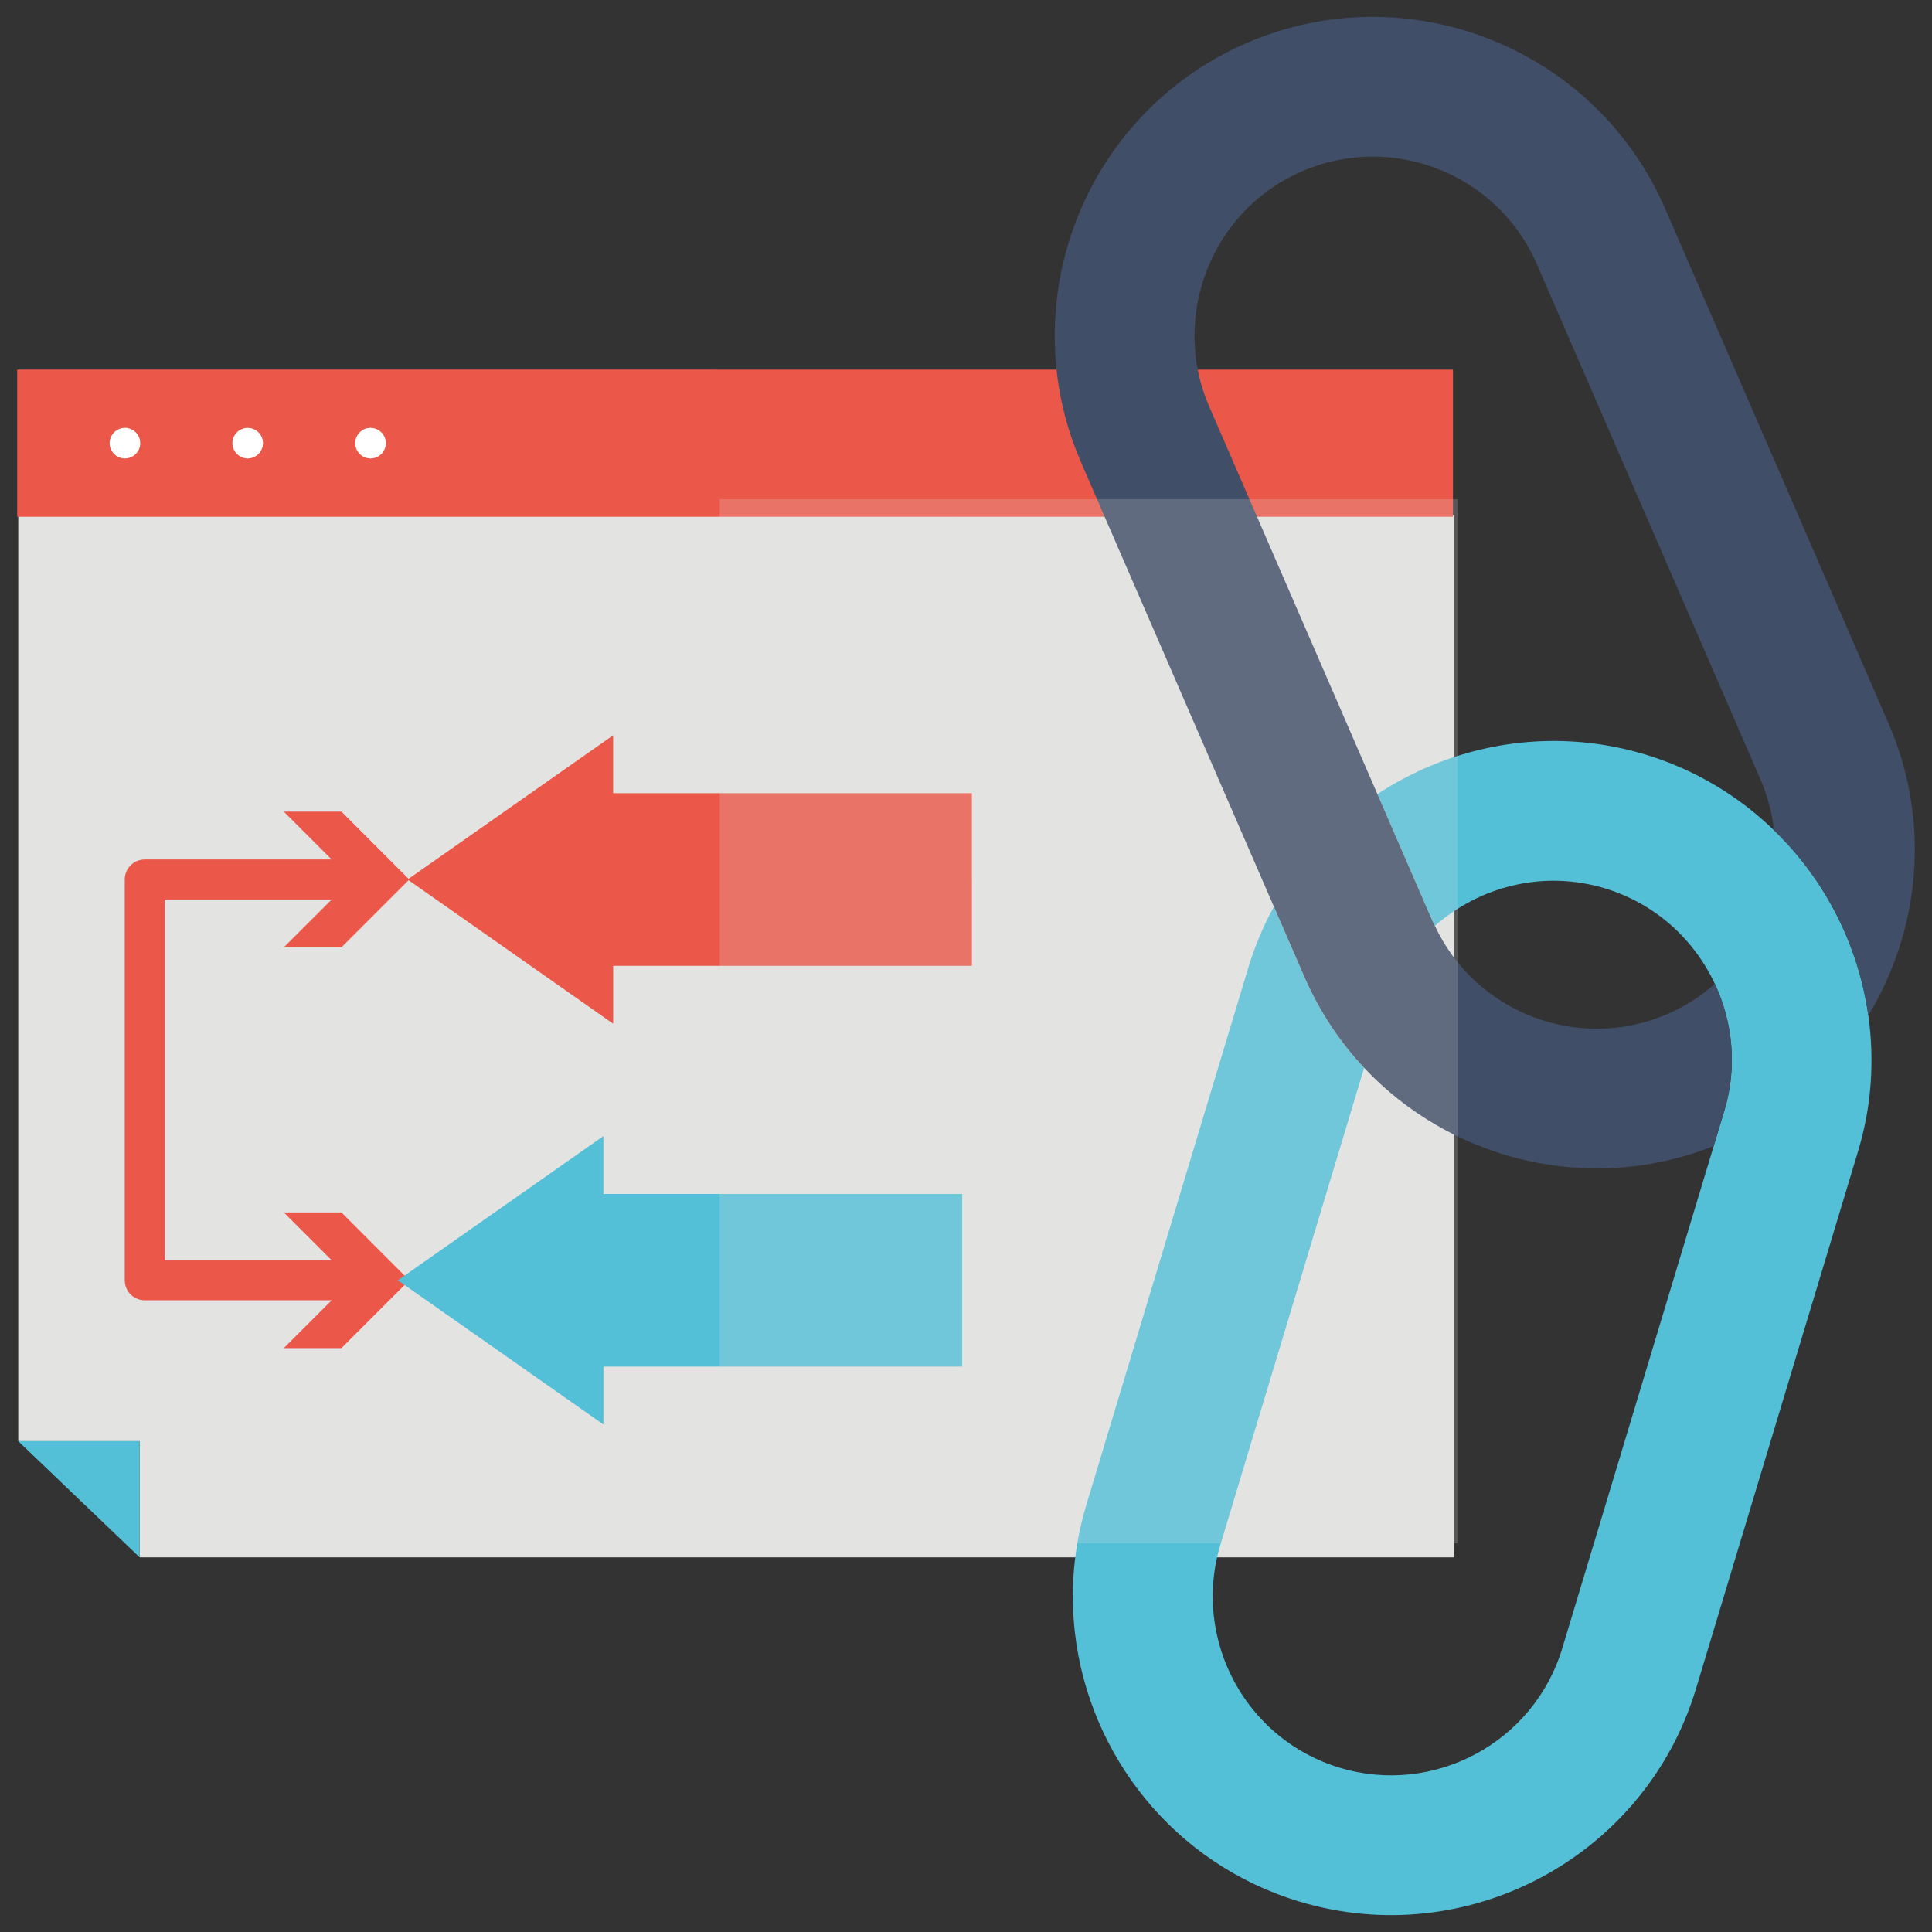<?xml version="1.0" encoding="utf-8"?>
<!-- Generator: Adobe Illustrator 26.2.1, SVG Export Plug-In . SVG Version: 6.00 Build 0)  -->
<svg version="1.1" id="Capa_1" xmlns="http://www.w3.org/2000/svg" xmlns:xlink="http://www.w3.org/1999/xlink" x="0px" y="0px"
	 viewBox="0 0 512 512" style="enable-background:new 0 0 512 512;" xml:space="preserve">
<rect x="0" y="0" width="512" height="512" fill="#333333" stroke="none"/>
<style type="text/css">
	.st0{fill:#404E67;}
	.st1{fill:#54C0D7;}
	.st2{opacity:0.2;}
	.st3{fill:#FAE481;}
	.st4{fill:#EB5748;}
	.st5{fill:#FFFFFF;}
	.st6{fill:#E3E3E2;}
	.st7{opacity:0.3;}
	.st8{fill:#89C695;}
</style>
<g>
	<g>
		<g>
			<g>
				<g>
					<polygon class="st6" points="385.35,136.51 385.35,412.71 288.08,412.71 100.92,412.71 37,412.71 37,381.93 4.84,381.93 
						4.84,136.51 					"/>
				</g>
			</g>
		</g>
		<g class="st7">
			<g>
				<g>
					<g>
						<rect x="353.37" y="136.53" class="st6" width="8.11" height="20.55"/>
					</g>
				</g>
			</g>
		</g>
		<g class="st7">
			<g>
				<g>
					<g>
						<rect x="317.4" y="136.53" class="st6" width="8.11" height="20.55"/>
					</g>
				</g>
			</g>
		</g>
		<g class="st7">
			<g>
				<g>
					<g>
						<rect x="281.44" y="136.53" class="st6" width="8.11" height="20.55"/>
					</g>
				</g>
			</g>
		</g>
		<g class="st7">
			<g>
				<g>
					<g>
						<rect x="245.47" y="136.53" class="st6" width="8.11" height="20.55"/>
					</g>
				</g>
			</g>
		</g>
		<g class="st7">
			<g>
				<g>
					<g>
						<rect x="209.51" y="136.53" class="st6" width="8.11" height="20.55"/>
					</g>
				</g>
			</g>
		</g>
		<g class="st7">
			<g>
				<g>
					<g>
						<rect x="173.54" y="136.53" class="st6" width="8.11" height="20.55"/>
					</g>
				</g>
			</g>
		</g>
		<g class="st7">
			<g>
				<g>
					<g>
						<rect x="137.58" y="136.53" class="st6" width="8.11" height="20.55"/>
					</g>
				</g>
			</g>
		</g>
		<g class="st7">
			<g>
				<g>
					<g>
						<rect x="101.62" y="136.53" class="st6" width="8.11" height="20.55"/>
					</g>
				</g>
			</g>
		</g>
		<g class="st7">
			<g>
				<g>
					<g>
						<rect x="65.65" y="136.53" class="st6" width="8.11" height="20.55"/>
					</g>
				</g>
			</g>
		</g>
		<g class="st7">
			<g>
				<g>
					<g>
						<rect x="29.69" y="136.53" class="st6" width="8.11" height="20.55"/>
					</g>
				</g>
			</g>
		</g>
		<g>
			<g>
				<g>
					
						<rect x="4.55" y="97.96" transform="matrix(-1 -1.224647e-16 1.224647e-16 -1 389.603 234.9)" class="st4" width="380.5" height="38.98"/>
				</g>
			</g>
		</g>
		<g class="st2">
			<g>
				<g>
					
						<rect x="4.84" y="97.9" transform="matrix(-1 -1.224647e-16 1.224647e-16 -1 194.737 234.782)" class="st4" width="185.05" height="38.98"/>
				</g>
			</g>
		</g>
		<g>
			<g>
				<g>
					<polygon class="st1" points="37,412.71 4.84,381.93 37,381.93 					"/>
				</g>
			</g>
		</g>
		<g>
			<g>
				<g>
					<g>
						<g>
							<path class="st5" d="M98.2,121.5c1.08,0,2.11-0.43,2.87-1.19c0.38-0.38,0.68-0.84,0.86-1.32c0.22-0.49,0.32-1,0.32-1.54
								c0-1.08-0.43-2.14-1.19-2.87c-0.95-0.94-2.35-1.38-3.68-1.11c-0.24,0.06-0.51,0.11-0.76,0.22c-0.24,0.11-0.49,0.25-0.7,0.38
								c-0.22,0.16-0.4,0.32-0.59,0.51c-0.76,0.76-1.19,1.78-1.19,2.87c0,0.54,0.11,1.05,0.3,1.54c0.22,0.49,0.51,0.95,0.89,1.32
								c0.38,0.38,0.81,0.68,1.3,0.87C97.12,121.4,97.66,121.5,98.2,121.5z"/>
						</g>
					</g>
				</g>
			</g>
			<g>
				<g>
					<g>
						<g>
							<path class="st5" d="M69.69,117.45c0-2.24-1.81-4.05-4.05-4.05l0,0c-2.22,0-4.05,1.81-4.05,4.05l0,0
								c0,2.21,1.84,4.05,4.05,4.05l0,0C67.88,121.5,69.69,119.66,69.69,117.45z"/>
						</g>
					</g>
				</g>
			</g>
			<g>
				<g>
					<g>
						<g>
							<path class="st5" d="M33.1,121.5c1.08,0,2.11-0.43,2.87-1.19c0.38-0.38,0.68-0.84,0.89-1.32c0.19-0.49,0.3-1,0.3-1.54
								c0-1.08-0.43-2.11-1.19-2.87c-0.19-0.19-0.38-0.35-0.62-0.51c-0.22-0.13-0.46-0.27-0.7-0.38c-0.24-0.11-0.49-0.16-0.76-0.22
								c-0.51-0.11-1.05-0.11-1.57,0c-0.27,0.06-0.51,0.11-0.75,0.22c-0.25,0.11-0.49,0.25-0.7,0.38c-0.22,0.16-0.43,0.32-0.62,0.51
								c-0.76,0.76-1.19,1.78-1.19,2.87c0,0.54,0.11,1.05,0.3,1.54c0.22,0.49,0.51,0.95,0.89,1.32
								C30.99,121.07,32.02,121.5,33.1,121.5z"/>
						</g>
					</g>
				</g>
			</g>
		</g>
	</g>
	<g>
		<g>
			<g>
				<g>
					<g>
						<path class="st4" d="M96.34,344.59H38.36c-2.93,0-5.3-2.37-5.3-5.3V233.07c0-2.93,2.38-5.3,5.3-5.3h57.98
							c2.93,0,5.3,2.37,5.3,5.3c0,2.93-2.38,5.3-5.3,5.3H43.66v95.6h52.68c2.93,0,5.3,2.37,5.3,5.3S99.26,344.59,96.34,344.59z"/>
					</g>
				</g>
			</g>
		</g>
		<g>
			<g>
				<g>
					<g>
						<g>
							<polygon class="st4" points="75.21,321.3 93.2,339.29 75.21,357.27 90.48,357.27 108.46,339.29 90.48,321.3 							"/>
						</g>
					</g>
				</g>
			</g>
		</g>
		<g>
			<g>
				<g>
					<g>
						<g>
							<polygon class="st4" points="75.21,251.06 93.2,233.08 75.21,215.09 90.48,215.09 108.46,233.08 90.48,251.06 							"/>
						</g>
					</g>
				</g>
			</g>
		</g>
	</g>
	<g>
		<g>
			<g>
				<g>
					<path class="st1" d="M495.13,269.12c-2.63-18.7-11.47-36.02-25.01-49.1c-9.34-9.03-20.85-16.07-34.12-20.07
						c-19.62-5.91-39.73-4.28-57.26,3.17c-4.78,2.03-9.38,4.47-13.71,7.34l14.54,33.51l0.08,0.18c0.18,0.43,0.41,0.81,0.61,1.23
						c11.89-10.51,28.76-14.87,45.04-9.96c13.39,4.04,23.64,13.53,29.15,25.3c4.77,10.19,6.01,22.09,2.51,33.68l-2.81,9.32
						l-40.13,133.09c-7.53,24.99-33.99,39.19-58.98,31.66c-17.47-5.27-29.64-19.79-32.82-36.59c-1.37-7.23-1.1-14.87,1.16-22.39
						l38.13-126.49c-6.46-6.88-11.87-14.96-15.84-24.1l-8.08-18.61c-2.74,5.03-5.03,10.4-6.75,16.09l-42.94,142.41
						c-3.41,11.31-4.31,22.79-3.04,33.85c3.72,32.48,26.24,61.27,59.47,71.29c44.55,13.43,91.71-11.88,105.14-56.43l42.94-142.41
						C496.06,293.04,496.77,280.82,495.13,269.12z"/>
				</g>
			</g>
		</g>
		<g>
			<g>
				<g>
					<path class="st0" d="M500.48,191.7L441.26,55.25c-18.52-42.68-68.31-62.33-110.99-43.81c-29.85,12.95-48.41,41.2-50.55,71.62
						c-0.92,13.07,1.17,26.55,6.74,39.38l4.85,11.18l0.24,0.56l46.05,106.1l8.08,18.61c3.97,9.14,9.38,17.22,15.84,24.1
						c5.66,6.03,12.14,11.12,19.17,15.19c21.67,12.56,48.62,15.39,73.46,5.53l2.81-9.32c3.5-11.6,2.26-23.49-2.51-33.68
						c-3.64,3.23-7.83,5.97-12.53,8.01c-23.52,10.21-50.85-0.28-61.66-23.35c-0.2-0.42-0.43-0.81-0.61-1.23l-0.08-0.18l-14.54-33.51
						l-33.46-77.09l-0.24-0.56l-10.9-25.11c-3.6-8.29-4.57-17.04-3.39-25.4c2.23-15.77,12.31-30.08,27.97-36.87
						c23.94-10.39,51.88,0.63,62.27,24.58l59.22,136.45c1.92,4.43,3.1,9,3.61,13.56c13.54,13.08,22.38,30.41,25.01,49.1
						C508.85,246.49,511.8,217.77,500.48,191.7z"/>
				</g>
			</g>
		</g>
	</g>
	<g>
		<g>
			<g>
				<g>
					<polygon class="st1" points="132.68,320.18 159.91,301.07 159.91,316.41 254.98,316.41 254.98,362.16 159.91,362.16 
						159.91,377.5 132.68,358.39 105.44,339.29 					"/>
				</g>
			</g>
		</g>
		<g class="st2">
			<g>
				<g>
					<polygon class="st1" points="254.98,339.29 254.98,362.16 159.91,362.16 159.91,377.5 132.68,358.39 105.44,339.29 					"/>
				</g>
			</g>
		</g>
	</g>
	<g>
		<g>
			<g>
				<g>
					<polygon class="st4" points="135.26,213.97 162.49,194.86 162.49,210.2 257.56,210.2 257.56,255.95 162.49,255.95 
						162.49,271.29 135.26,252.18 108.02,233.08 					"/>
				</g>
			</g>
		</g>
		<g class="st2">
			<g>
				<g>
					<polygon class="st4" points="257.56,233.08 257.56,255.95 162.49,255.95 162.49,271.29 135.26,252.18 108.02,233.08 					"/>
				</g>
			</g>
		</g>
	</g>
	<g class="st2">
		<g>
			<g>
				
					<rect x="190.73" y="132.31" transform="matrix(-1 -1.224647e-16 1.224647e-16 -1 577.029 541.288)" class="st6" width="195.58" height="276.68"/>
			</g>
		</g>
	</g>
</g>
</svg>
